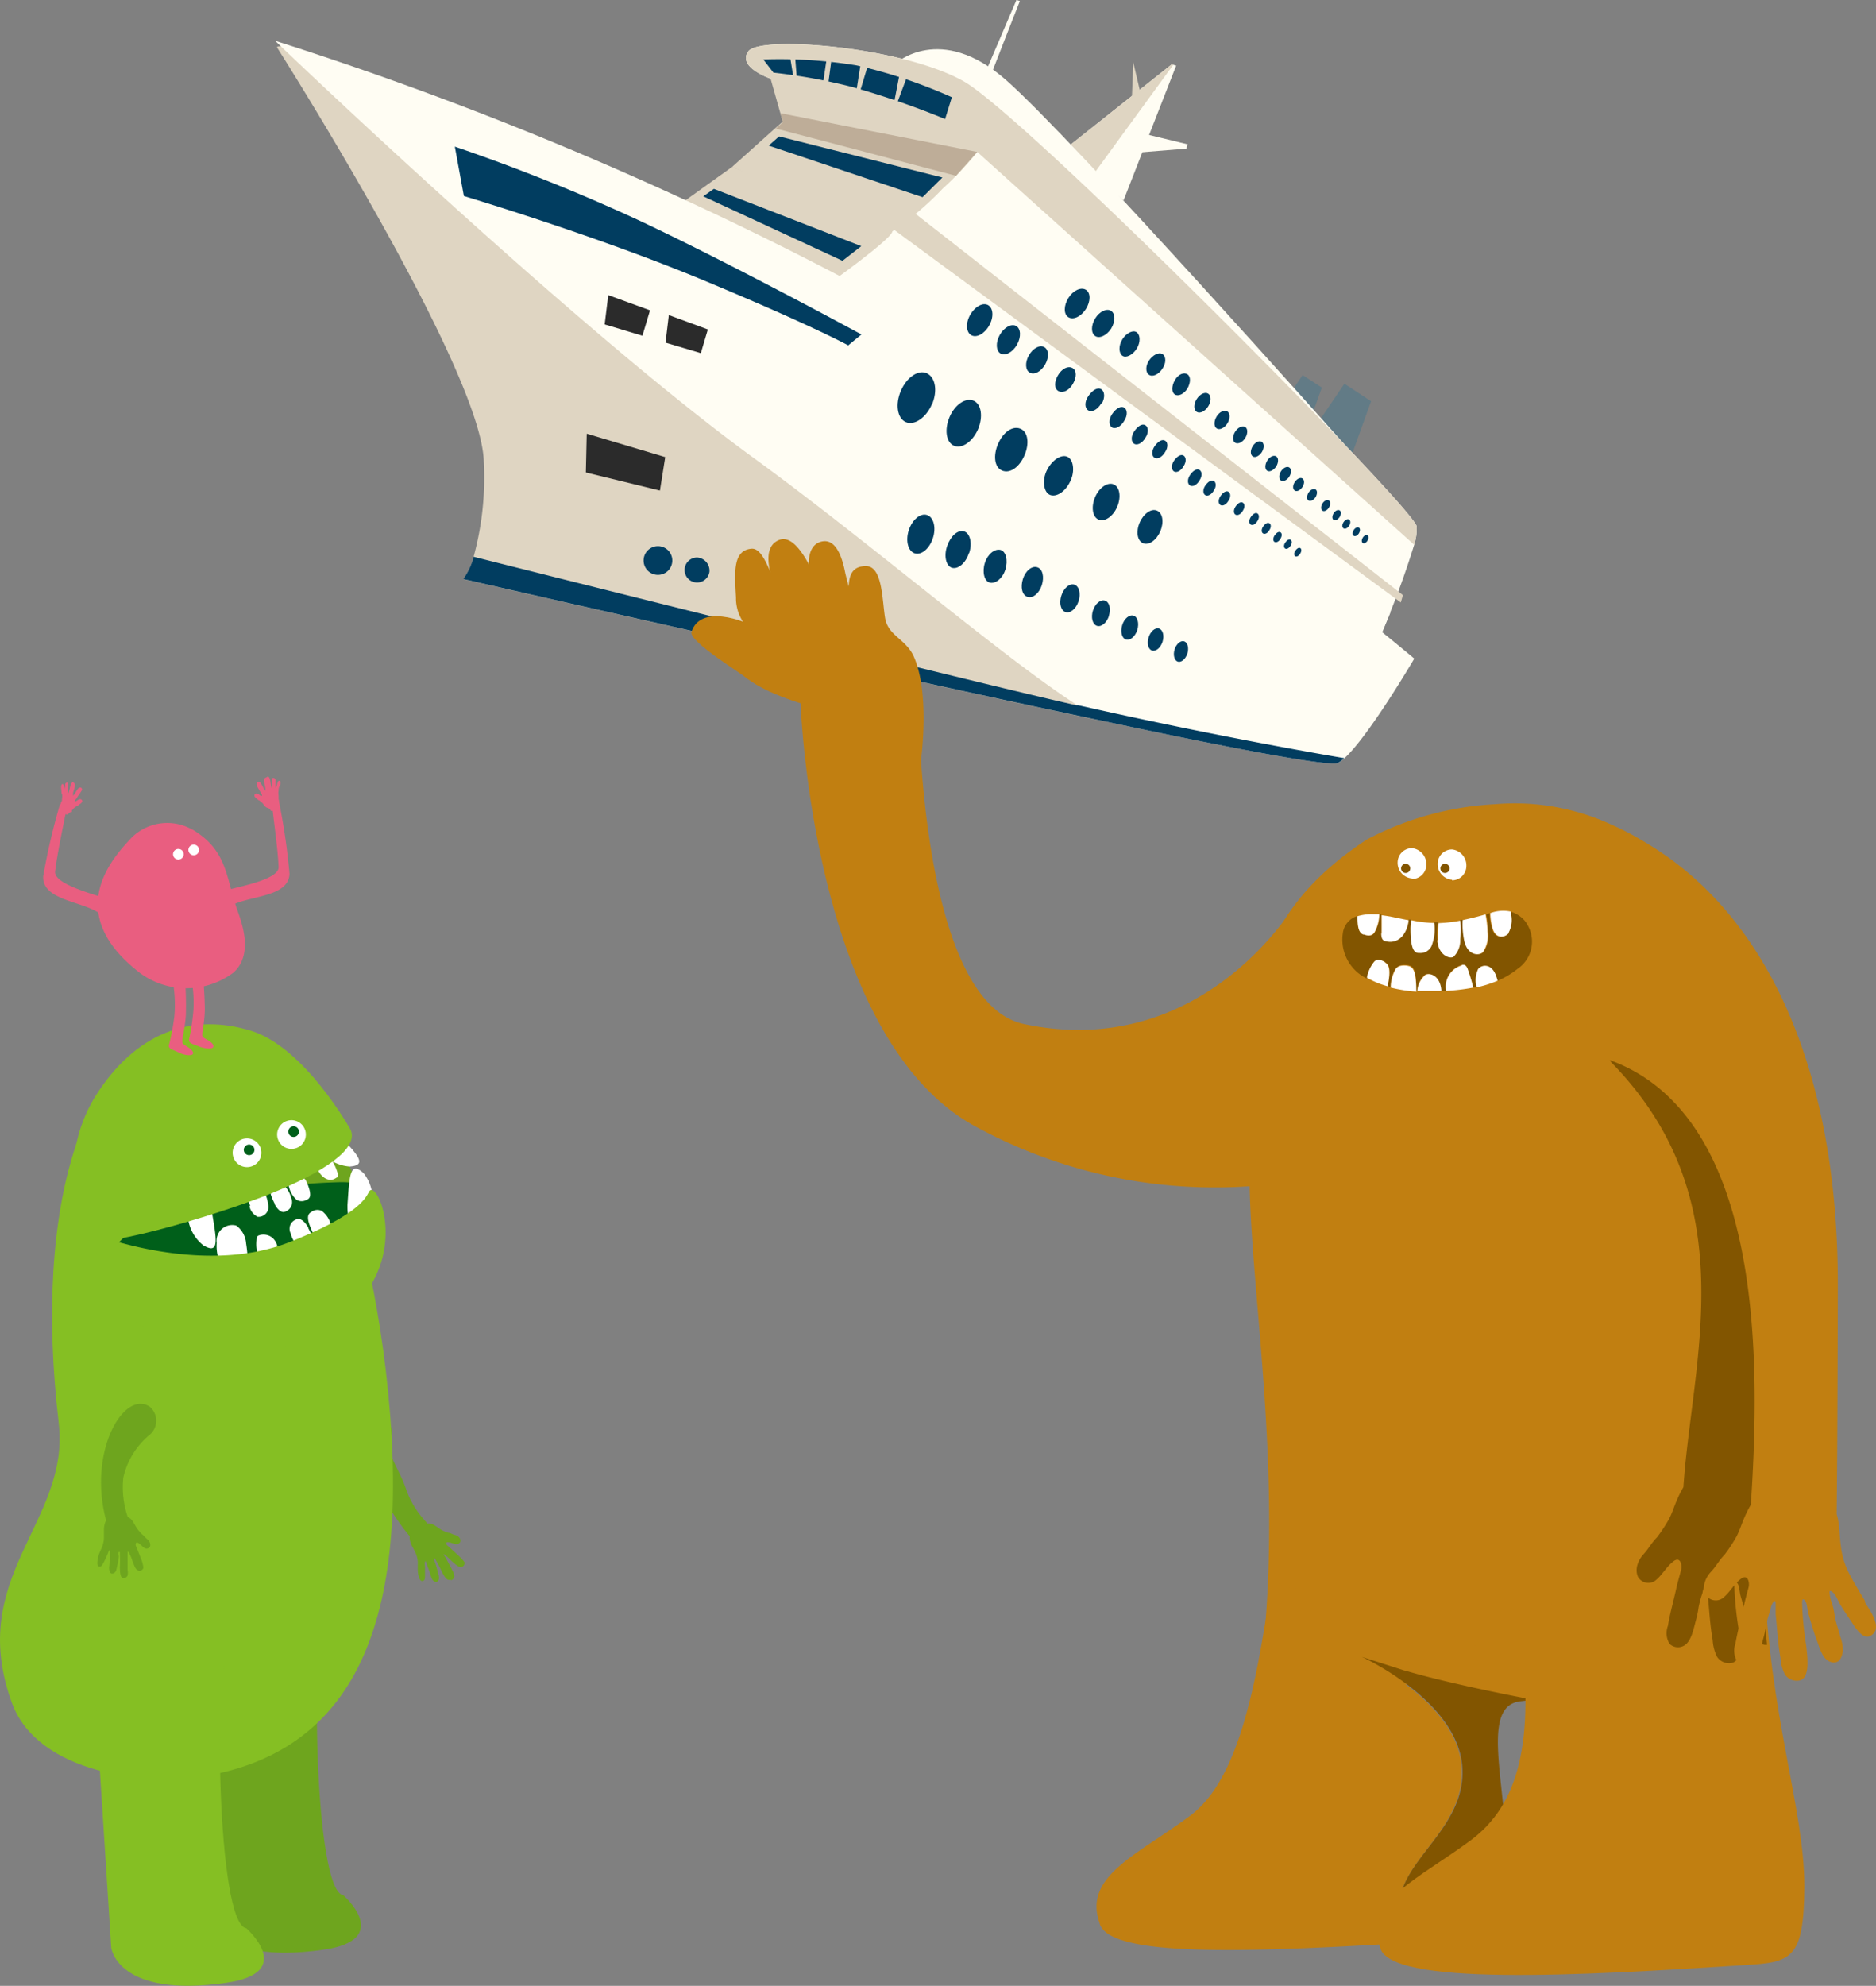 <svg xmlns="http://www.w3.org/2000/svg" viewBox="0 0 130.71 138.28"><rect x="0" y="0" width="130.71" height="138.28" fill="#808080" stroke="none"/><defs><style>.cls-1{fill:#627b86;}.cls-2{fill:#fffdf3;}.cls-3{fill:#dfd5c2;}.cls-4{fill:#013d60;}.cls-5{fill:#2b2b2b;}.cls-6{fill:#bead98;}.cls-7{fill:#6ea51e;}.cls-8{fill:#85bf23;}.cls-9{fill:#005f1a;}.cls-10,.cls-11{fill:#fff;}.cls-11{fill-rule:evenodd;}.cls-12{fill:#e95e80;}.cls-13{fill:#c17f11;}.cls-14{fill:#825500;}</style></defs><title>アセット 8</title><g id="レイヤー_2" data-name="レイヤー 2"><g id="レイヤー_1-2" data-name="レイヤー 1"><polygon class="cls-1" points="89.25 28.35 90.76 26.12 92.1 26.99 91.16 29.61 89.25 28.35"/><polygon class="cls-1" points="91.56 29.83 93.67 26.72 95.53 27.94 94.22 31.58 91.56 29.83"/><polygon class="cls-2" points="74.22 10.37 81.64 4.48 81.95 4.57 78.28 13.96 74.22 10.37"/><polygon class="cls-3" points="79.6 7.07 78.96 4.34 78.85 7.2 79.6 7.07"/><polygon class="cls-2" points="79.78 9.33 82.75 10.05 82.66 10.35 78.95 10.65 79.78 9.33"/><path class="cls-2" d="M96.16,44.37l-38.3-24.7,10.23-9.09-14.4-5.1s-2.36-.8-1.55-1.91,10.68-.34,15,2.09,31.37,29.68,31.57,31a3.73,3.73,0,0,1-.17,1.25,58.76,58.76,0,0,1-2.39,6.42"/><polygon class="cls-2" points="61.73 15.97 96.87 42.67 96.16 44.37 57.86 19.67 61.73 15.97"/><polygon class="cls-3" points="81.75 4.51 76.12 12.23 74.58 10.08 81.64 4.48 81.75 4.51"/><path class="cls-3" d="M47.2,14.35,51,11.63s11.34,3.92,11.17,4.51-4.29,3.53-4.29,3.53Z"/><path class="cls-3" d="M65.88,12.72a1.7,1.7,0,0,1-.32.54h0a21,21,0,0,1-3.4,2.86L51,11.63,54,8.94h0l.49-.43a100.7,100.7,0,0,1,9.77,3.13c1,.43,1.64.82,1.56,1.08"/><path class="cls-3" d="M68.09,10.58l0,0a18.32,18.32,0,0,1-1.44,1.62l0,0c-.42.43-.8.79-1.05,1h0l-.29.27-8-3.75L54.55,8.51l-.18-.63h0l-.68-2.4-.26-.9s14,3,15.31,3.87c.5.34.06,1.21-.65,2.13"/><path class="cls-2" d="M62.4,4.42s3.1-2.86,7.68,1.14,23.6,25.39,23.6,25.39Z"/><path class="cls-3" d="M98.55,37.95,68.09,10.58l-14.4-5.1s-2.36-.8-1.55-1.91,10.68-.34,15,2.09,31.37,29.68,31.57,31a3.74,3.74,0,0,1-.17,1.25"/><path class="cls-3" d="M32.29,40.33A4.68,4.68,0,0,0,33,38.77a20.92,20.92,0,0,0,.71-6.6c-.12-6.4-14.38-28.82-14.38-28.82s-.13-.14.2-.12c.58,0,2.54.53,9,3,0,0,16.58,18.57,29.16,27.72C65.42,39.62,71,46.18,75.15,49.13a12.15,12.15,0,0,0,1.43.9l.41.21c-18.06-3.79-44.7-9.91-44.7-9.91"/><path class="cls-2" d="M98.54,45.86s-3.17,5.41-4.88,6.95a2.16,2.16,0,0,1-.42.32c-.51.28-7.33-1-16.24-2.9L76.58,50c-.46-.24-1-.56-1.59-.94-5.16-3.32-14.65-11.49-22.45-17.15-11.59-8.43-30.16-26-33-28.71l-.37-.36A245.78,245.78,0,0,1,61.85,21,223.73,223.73,0,0,1,98.54,45.86"/><path class="cls-4" d="M31.69,10.21l.63,3.44S41.47,16.38,49,19.51,59.1,24.05,59.1,24.05l.92-.76s-9-4.89-15.47-7.93a132.16,132.16,0,0,0-12.86-5.15"/><polygon class="cls-5" points="46.6 21.94 46.37 23.86 48.83 24.59 49.32 22.94 46.6 21.94"/><polygon class="cls-5" points="42.38 20.55 42.13 22.59 44.76 23.38 45.29 21.61 42.38 20.55"/><polygon class="cls-5" points="40.88 30.2 40.82 32.9 45.98 34.16 46.35 31.83 40.88 30.2"/><path class="cls-4" d="M46.84,39.1a1,1,0,1,1-1-1.07,1,1,0,0,1,1,1.07"/><path class="cls-4" d="M49.43,39.82a.87.87,0,1,1-.85-1,.92.92,0,0,1,.85,1"/><path class="cls-4" d="M64.93,28.15c-.41.95-1.23,1.5-1.82,1.24s-.75-1.23-.34-2.18S64,25.71,64.59,26s.75,1.23.34,2.18"/><path class="cls-4" d="M68.14,29.9c-.38.86-1.12,1.37-1.67,1.14s-.68-1.13-.31-2,1.12-1.37,1.67-1.14.68,1.13.31,2"/><path class="cls-4" d="M71.38,31.71c-.35.81-1,1.28-1.55,1.06s-.64-1.05-.29-1.86,1-1.28,1.55-1.06.64,1.05.29,1.86"/><path class="cls-4" d="M74.59,33.47c-.32.73-.95,1.16-1.41,1s-.58-1-.26-1.68.95-1.16,1.41-1,.58,1,.26,1.68"/><path class="cls-4" d="M77.84,35.29c-.29.68-.88,1.07-1.3.89s-.53-.88-.24-1.56.88-1.07,1.3-.89.53.88.24,1.56"/><path class="cls-4" d="M80.84,37c-.27.63-.81,1-1.21.82s-.49-.82-.22-1.44.81-1,1.21-.82.49.82.22,1.44"/><path class="cls-4" d="M65,37.47c-.24.74-.81,1.21-1.27,1.06s-.65-.87-.41-1.61.81-1.21,1.27-1.06.65.87.41,1.61"/><path class="cls-4" d="M67.5,38.54c-.22.67-.74,1.11-1.16,1S65.74,38.72,66,38s.74-1.11,1.16-1,.59.79.38,1.47"/><path class="cls-4" d="M70.05,39.66c-.2.63-.69,1-1.08.91s-.55-.74-.35-1.37.69-1,1.08-.91.55.74.35,1.37"/><path class="cls-4" d="M72.59,40.74c-.18.57-.62.94-1,.82s-.5-.67-.32-1.24.62-.94,1-.82.5.67.32,1.24"/><path class="cls-4" d="M75.15,41.86c-.17.53-.58.87-.91.76s-.46-.62-.29-1.15.58-.87.91-.76.46.62.29,1.15"/><path class="cls-4" d="M77.27,42.88c-.16.49-.53.8-.84.7S76,43,76.15,42.52s.53-.8.84-.7.43.58.27,1.06"/><path class="cls-4" d="M79.24,43.87c-.15.46-.5.75-.79.66s-.4-.54-.26-1,.5-.75.79-.66.4.54.26,1"/><path class="cls-4" d="M81,44.69c-.14.42-.46.69-.73.61s-.37-.5-.24-.92.46-.7.73-.61.37.5.24.92"/><path class="cls-4" d="M82.73,45.51c-.13.39-.43.64-.67.56s-.34-.46-.22-.85.43-.64.67-.56.34.46.22.85"/><path class="cls-4" d="M68.92,22.67c-.33.58-.89.88-1.25.67s-.4-.84-.07-1.42.89-.88,1.25-.67.4.84.07,1.42"/><path class="cls-4" d="M70.86,24c-.3.53-.81.8-1.14.62s-.36-.77-.06-1.3.81-.8,1.14-.62.36.77.06,1.3"/><path class="cls-4" d="M72.82,25.38c-.28.49-.75.75-1.07.57s-.34-.72-.06-1.21.75-.75,1.07-.57.34.72.06,1.21"/><path class="cls-4" d="M74.76,26.72c-.25.45-.68.68-1,.52s-.31-.65-.05-1.1.68-.68,1-.52.31.65.05,1.1"/><path class="cls-4" d="M76.72,28.1c-.23.41-.63.63-.89.48s-.28-.6,0-1,.63-.63.89-.48.28.6.05,1"/><path class="cls-4" d="M78.32,29.32c-.22.38-.59.58-.83.45s-.26-.56,0-.94.59-.58.83-.45.26.56,0,.94"/><path class="cls-4" d="M79.8,30.49c-.2.36-.55.54-.77.42s-.25-.52,0-.88.55-.55.77-.42.25.52,0,.88"/><path class="cls-4" d="M81.17,31.49c-.19.33-.51.5-.72.39s-.23-.48,0-.81.51-.5.72-.39.23.48,0,.81"/><path class="cls-4" d="M82.46,32.47c-.17.31-.47.47-.66.36s-.21-.45,0-.75.47-.47.66-.36.21.45,0,.75"/><path class="cls-4" d="M83.57,33.46c-.17.3-.46.46-.65.35s-.21-.44,0-.74.46-.46.65-.35.21.44,0,.74"/><path class="cls-4" d="M84.57,34.16c-.15.27-.42.42-.59.32s-.19-.4,0-.67.42-.42.59-.32.19.4,0,.67"/><path class="cls-4" d="M85.59,34.87c-.14.26-.39.39-.55.3s-.18-.37,0-.63.39-.39.55-.3.18.37,0,.63"/><path class="cls-4" d="M86.59,35.57c-.13.23-.35.35-.5.27s-.16-.34,0-.57.35-.35.5-.27.16.34,0,.57"/><path class="cls-4" d="M87.61,36.28c-.12.21-.33.33-.46.25s-.15-.31,0-.53.33-.33.46-.25.15.31,0,.53"/><path class="cls-4" d="M88.44,36.92c-.11.2-.3.3-.43.23s-.14-.29,0-.49.3-.3.43-.23.14.29,0,.49"/><path class="cls-4" d="M89.21,37.52c-.1.19-.28.28-.4.22s-.13-.27,0-.46.28-.28.4-.22.13.27,0,.46"/><path class="cls-4" d="M89.92,38c-.1.17-.26.26-.37.2s-.12-.25,0-.42.26-.26.37-.2.12.25,0,.42"/><path class="cls-4" d="M90.59,38.55c-.09.16-.24.24-.34.19s-.11-.23,0-.39.24-.24.34-.19.11.23,0,.39"/><path class="cls-4" d="M75.66,21.52c-.34.53-.88.78-1.22.57s-.33-.81,0-1.34.88-.78,1.22-.57.33.81,0,1.34"/><path class="cls-4" d="M77.42,22.88c-.31.48-.81.72-1.11.52s-.3-.74,0-1.23.81-.72,1.11-.52.3.74,0,1.23"/><path class="cls-4" d="M79.2,24.28c-.29.45-.75.67-1,.49s-.28-.69,0-1.14.75-.67,1-.49.28.69,0,1.14"/><path class="cls-4" d="M81,25.66c-.26.41-.68.61-.94.44s-.25-.63,0-1,.68-.61.94-.44.25.63,0,1"/><path class="cls-4" d="M82.73,27.06c-.24.38-.63.56-.87.41s-.24-.58,0-1,.63-.56.87-.41.24.58,0,1"/><path class="cls-4" d="M84.18,28.3c-.22.35-.58.52-.8.38s-.22-.54,0-.89.58-.52.8-.38.22.54,0,.89"/><path class="cls-4" d="M85.52,29.48c-.21.33-.55.49-.75.35s-.2-.5,0-.83.55-.49.75-.35.2.5,0,.83"/><path class="cls-4" d="M86.76,30.5c-.19.3-.5.45-.7.33s-.19-.47,0-.77.51-.45.7-.33.19.47,0,.77"/><path class="cls-4" d="M87.92,31.48c-.18.28-.47.42-.64.3s-.17-.43,0-.71.47-.42.64-.3.17.43,0,.71"/><path class="cls-4" d="M88.92,32.48c-.18.27-.46.41-.63.3s-.17-.42,0-.7.46-.41.63-.3.17.42,0,.7"/><path class="cls-4" d="M89.83,33.19c-.16.25-.42.37-.58.27s-.16-.39,0-.64.42-.37.58-.27.16.39,0,.64"/><path class="cls-4" d="M90.75,33.91c-.15.23-.39.35-.54.25s-.15-.36,0-.59.39-.35.54-.25.15.36,0,.59"/><path class="cls-4" d="M91.66,34.62c-.14.21-.35.31-.49.23s-.13-.33,0-.54.35-.31.49-.23.13.33,0,.54"/><path class="cls-4" d="M92.59,35.35c-.13.2-.33.29-.45.21s-.12-.3,0-.5.33-.29.45-.21.12.3,0,.5"/><path class="cls-4" d="M93.34,36c-.12.18-.3.27-.42.2s-.11-.28,0-.46.3-.27.42-.2.11.28,0,.46"/><path class="cls-4" d="M94,36.61c-.11.17-.28.25-.39.18s-.11-.26,0-.43.28-.25.39-.18.11.26,0,.43"/><path class="cls-4" d="M94.68,37.14c-.1.16-.26.23-.36.17s-.1-.24,0-.4.26-.23.36-.17.1.24,0,.4"/><path class="cls-4" d="M95.28,37.65c-.09.15-.24.22-.33.16s-.09-.22,0-.37.24-.22.33-.16.09.22,0,.37"/><path class="cls-4" d="M53.18,4.14a33.43,33.43,0,0,1,6.48.41,35.18,35.18,0,0,1,6.66,2.22l-.47,1.52a59.34,59.34,0,0,0-6.46-2.23,39.48,39.48,0,0,0-5.5-1Z"/><polygon class="cls-4" points="54.28 9.5 65.66 12.36 64.28 13.73 53.56 10.14 54.28 9.5"/><polygon class="cls-4" points="49.74 13.15 60.01 17.14 58.7 18.16 49 13.67 49.74 13.15"/><polygon class="cls-3" points="63.6 14.74 97.75 41.44 97.6 41.95 62.02 15.8 63.6 14.74"/><path class="cls-2" d="M68.82,5.84C69,5.28,71.06.07,71.06.07L70.82,0,68.68,5Z"/><polygon class="cls-6" points="68.09 10.58 68.07 10.6 66.63 12.22 66.61 12.24 64.32 11.64 57.27 9.79 54.05 8.95 54.55 8.51 54.37 7.88 68.09 10.58"/><polygon class="cls-3" points="55.01 3.73 55.3 5.51 55.52 5.47 55.4 3.97 55.01 3.73"/><polygon class="cls-3" points="57.61 4 57.32 5.96 57.69 5.97 57.96 3.94 57.61 4"/><polygon class="cls-3" points="59.99 4.29 59.65 6.44 59.88 6.51 60.53 4.35 59.99 4.29"/><polygon class="cls-3" points="62.71 5 62.28 7.22 62.47 7.28 63.18 5.38 62.71 5"/><path class="cls-4" d="M93.65,52.81a2.17,2.17,0,0,1-.43.32c-.51.28-7.33-1-16.24-2.9-18.06-3.79-44.7-9.91-44.7-9.91A4.67,4.67,0,0,0,33,38.77h0s29.68,7.47,40.51,10l1.47.34.16,0c10.12,2.29,18.51,3.68,18.51,3.68"/><path class="cls-7" d="M31.35,110c-.24.1-.46-.36-.57-.57a8.19,8.19,0,0,0-.45-.85c0-.05-.07-.11-.09,0l.09.29c.07.2.13.41.18.62s.12.38.05.52a.23.23,0,0,1-.15.15c-.1,0-.18-.06-.25-.12a.85.85,0,0,1-.14-.31c-.06-.16-.1-.34-.17-.5s-.09-.26-.14-.39-.06-.18-.1-.08,0,.24,0,.36,0,.4,0,.6,0,.36-.2.37-.29-.49-.3-.7,0-.56,0-.6a1.84,1.84,0,0,0-.16-.67c-.1-.2-.14-.28-.22-.42s-.34-.68-.07-1a.94.94,0,0,1,.34-.24l.22-.08a.78.78,0,0,0,.2-.15.64.64,0,0,1,.46-.15.9.9,0,0,1,.48.19c.15.09.28.2.43.28a3.43,3.43,0,0,0,.43.18c.16,0,.31.12.47.15s.36.16.39.36-.16.3-.32.28-.36-.12-.55-.13-.12.18,0,.26l.31.28c.21.2.44.39.64.61s.22.23.2.36a.27.27,0,0,1-.24.22c-.19,0-.42-.22-.55-.33a2.14,2.14,0,0,1-.22-.21,2.45,2.45,0,0,0-.26-.23.49.49,0,0,0-.16-.12s-.05,0,0,.05l.14.22c.15.29.32.57.45.86a1,1,0,0,1,.13.38.32.32,0,0,1-.19.29"/><path class="cls-7" d="M28.06,106.37l.53.66a.86.86,0,0,0,1.28.11c.22-.63.16-.73-.18-1.16a6.44,6.44,0,0,1-1.39-2.26c-.45-1.41-1.43-2.47-1.12-3.53a1.28,1.28,0,0,0-.85-1.75c-2-.29-1.05,4.22,1.74,7.93"/><path class="cls-7" d="M22.67,112.87c-1,.48-.83,18.8,1.25,19.1,0,0,3.55,3.1-1.41,3.8-7.58,1.08-8-2.44-8-2.44l-1.47-22.47"/><path class="cls-8" d="M14.12,123.69c-3.85.63-11.47-.15-13.29-5.11C-2.4,109.74,4.91,106,4.09,99.08,2.29,83.8,5.89,72.73,12.88,71.72s12.18,8.43,14,23.71c2,17.11-1.91,26.48-12.75,28.27"/><path class="cls-7" d="M18.84,83c.18-.08,4.74-3.55,4.74-3.55L25.14,83Z"/><path class="cls-9" d="M25.94,84.93s1.58-2.67-2.26-2.61a43.66,43.66,0,0,0-9.37,1.26C7,85.17,4.84,90,11.54,90.56s12.52-4.23,14.41-5.63"/><path class="cls-10" d="M17.38,84a1.07,1.07,0,0,0,.57.73.69.69,0,0,0,.72-.9,2,2,0,0,0-.56-1.21c-.17-.15-.4-.11-.68,0s-.38.38,0,1.34"/><path class="cls-10" d="M19.13,83.84c.15.29.37.55.62.56a.7.7,0,0,0,.53-1,1.73,1.73,0,0,0-.67-1c-.17-.1-.37,0-.6.17s-.29.43.13,1.25"/><path class="cls-10" d="M21.42,82.45a1.08,1.08,0,0,0-.59-.67.58.58,0,0,0-.73.7,1.76,1.76,0,0,0,.57,1.07.69.69,0,0,0,.69,0c.24-.09.39-.29.06-1.12"/><path class="cls-11" d="M23.45,82c-.47.36-1.1.08-1.43-.82-.16-.43.53-.9.83-.74a3.26,3.26,0,0,1,.65,1.17c.1.23,0,.32,0,.38"/><path class="cls-10" d="M21.49,85.5c-.18-.32-.42-.6-.69-.62a.69.69,0,0,0-.55,1A2,2,0,0,0,21,87c.19.11.42,0,.66-.16s.31-.44-.19-1.33"/><path class="cls-10" d="M24.21,83.9c0,.57,0,.88.41,1.05a1.09,1.09,0,0,0,1.32-1.24,2.86,2.86,0,0,0-.59-2c-1-.95-1,.25-1.14,2.2"/><path class="cls-10" d="M14.76,84.3c-.09-.56-.23-.85-.65-.92a1.09,1.09,0,0,0-1,1.52,2.86,2.86,0,0,0,1.06,1.82c1.17.69.9-.47.58-2.41"/><path class="cls-10" d="M23.51,78.9c-.39-.42-.66-.57-1.05-.4a1.09,1.09,0,0,0,0,1.81,2.87,2.87,0,0,0,1.89.92c1.35-.08.49-.9-.86-2.33"/><path class="cls-10" d="M17.15,86.63a1.69,1.69,0,0,0-.69-1.29,1.09,1.09,0,0,0-1.36,1.2,3.16,3.16,0,0,0,.54,2c.22.27.59.28,1.06.12s.69-.49.45-2.06"/><path class="cls-10" d="M21.7,85.62a1,1,0,0,0,.65.65.68.68,0,0,0,.73-.87,1.76,1.76,0,0,0-.66-1.08.7.7,0,0,0-.72.07c-.24.13-.39.37,0,1.23"/><path class="cls-11" d="M18.1,86c.71-.16,1.32.34,1.27,1.31,0,.46-1,.64-1.3.38a2.7,2.7,0,0,1-.2-1.34c0-.25.1-.32.23-.34"/><path class="cls-8" d="M24.44,78.69s-3.2-5.79-7-6.93S9.79,71.62,6.86,76,5.45,85,5.75,86.16s9.22-1.49,13-3S25,80,24.44,78.69"/><path class="cls-10" d="M20.68,79.93a1,1,0,1,1,.55-1.32,1,1,0,0,1-.55,1.32"/><path class="cls-9" d="M20.6,79.14a.37.37,0,1,1,.2-.48.37.37,0,0,1-.2.48"/><path class="cls-10" d="M17.58,81.2a1,1,0,1,1,.55-1.32,1,1,0,0,1-.55,1.32"/><path class="cls-9" d="M17.5,80.41a.37.37,0,1,1,.2-.48.37.37,0,0,1-.2.48"/><path class="cls-8" d="M25.87,82.87c.84-.08,3.1,6.72-4.23,10.19-4.81,2.28-11.42.3-13.12-1.82a11.24,11.24,0,0,1-2-5.31s7.58,3,13.71.54c5.86-2.32,5.24-3.56,5.62-3.6"/><path class="cls-8" d="M15.91,115.17c-1,.48-.83,18.8,1.25,19.1,0,0,3.55,3.1-1.41,3.8-7.58,1.08-8-2.44-8-2.44L6.31,113.17"/><path class="cls-7" d="M8.62,109.91c-.26,0-.26-.52-.27-.76a8.21,8.21,0,0,0,0-1c0-.06,0-.13-.07-.07s0,.2,0,.3-.06.42-.11.63-.06.4-.18.49a.23.23,0,0,1-.2.07c-.1,0-.14-.13-.17-.22a.85.85,0,0,1,0-.34c0-.17.06-.35.06-.53s0-.27,0-.41,0-.19-.06-.12-.1.22-.15.33-.16.36-.26.54-.17.32-.34.25-.05-.57,0-.76.22-.52.23-.56a1.83,1.83,0,0,0,.14-.67c0-.22,0-.31,0-.47s0-.76.37-.94a.94.94,0,0,1,.41-.07l.23,0a.77.77,0,0,0,.25,0,.65.65,0,0,1,.47.07.9.9,0,0,1,.35.38c.09.14.16.3.27.44a3.53,3.53,0,0,0,.31.35c.13.1.23.24.36.34s.25.3.2.49a.27.27,0,0,1-.41.11c-.16-.1-.27-.27-.44-.35s-.18.12-.14.22.11.26.16.39.22.54.31.82c0,.11.1.3,0,.41a.27.27,0,0,1-.31.09c-.19-.06-.29-.38-.35-.53a2,2,0,0,1-.1-.28,2.48,2.48,0,0,0-.14-.32.49.49,0,0,0-.1-.18s-.06,0-.05,0,0,.17,0,.26c0,.32,0,.65,0,1a1,1,0,0,1,0,.4.32.32,0,0,1-.3.18"/><path class="cls-7" d="M7.24,105.19c0,.1.19.82.19.82a.76.76,0,0,0,.31.51.78.78,0,0,0,1.08-.18c.17-.24.15-.41.05-.8a6.46,6.46,0,0,1-.28-2.64,5.41,5.41,0,0,1,1.85-3,1.28,1.28,0,0,0,0-1.94c-1.72-1.15-4.11,2.71-3.2,7.26"/><path class="cls-12" d="M13.4,57.76c2.46,1.45,2.34,3.37,3.12,5.57.27.78,1.2,3.09-.25,4.39a5.46,5.46,0,0,1-6.56,0c-5.15-4-2.16-7.65-.71-9.21a3.52,3.52,0,0,1,4.4-.74"/><path class="cls-10" d="M12.53,59.84a.37.37,0,1,0-.46-.26.37.37,0,0,0,.46.26"/><path class="cls-10" d="M13.6,59.54a.37.37,0,1,0-.46-.26.37.37,0,0,0,.46.26"/><path class="cls-12" d="M12.85,67.62a26.62,26.62,0,0,1,.1,3.06c-.07,1.15-.37,1.83-.2,2s.62.33.7.61-.58.22-1,0-.76-.24-.67-.55a15.53,15.53,0,0,0,.37-2,9.11,9.11,0,0,0-.24-3c.1.26.65-.21.9-.12"/><path class="cls-12" d="M14.05,67.18a26.78,26.78,0,0,1,.22,3.05c0,1.15-.3,1.85-.12,2s.64.3.72.58-.57.24-1,.06-.76-.21-.69-.53a15.52,15.52,0,0,0,.3-2.05,9.11,9.11,0,0,0-.35-3c.11.26.64-.23.9-.15"/><path class="cls-12" d="M4.66,56.2c-.08.49-.66,3.1-.82,4.49-.11,1,3.55,1.77,3.81,2,.41.43-.25,1.17-.93.78-1.25-.73-3.79-.86-3.71-2.45A45.3,45.3,0,0,1,4.18,56s.49.17.48.22"/><path class="cls-12" d="M5.1,54.46c-.13,0-.18.23-.22.35a3.78,3.78,0,0,1-.13.47s0,.06,0,0v-.15c0-.11,0-.21,0-.32s0-.2,0-.26a.12.12,0,0,0-.09-.06c-.05,0-.08.05-.11.09a.43.43,0,0,0,0,.17c0,.09,0,.18,0,.27s0,.14,0,.21,0,.1,0,0,0-.12,0-.18,0-.2-.07-.29-.05-.18-.14-.16-.09.28-.07.38,0,.28.05.3a.92.92,0,0,1,0,.35c0,.11,0,.15-.06.23a.51.51,0,0,0,.05.46c0,.05-.08.31-.08.31a2.27,2.27,0,0,0,.51.09.32.32,0,0,1,.28-.19A.46.46,0,0,0,5,56.44c.06-.06.11-.13.18-.19l.19-.14c.08,0,.14-.09.21-.13s.16-.12.15-.22a.14.14,0,0,0-.19-.1c-.09,0-.16.1-.26.13s-.08-.08,0-.12l.12-.18c.08-.13.17-.24.25-.37s.08-.14.06-.2a.14.14,0,0,0-.14-.08c-.1,0-.18.15-.23.22l-.08.13a1.24,1.24,0,0,1-.1.14.28.28,0,0,1-.07.08s0,0,0,0l0-.13c0-.16.09-.32.12-.48a.47.47,0,0,0,0-.2.16.16,0,0,0-.13-.12"/><path class="cls-12" d="M18.95,55.85c0,.5.41,3.14.46,4.54,0,1-3.68,1.48-4,1.74-.44.4.16,1.19.86.85,1.3-.62,3.85-.55,3.9-2.14a45.3,45.3,0,0,0-.76-5.16s-.5.13-.5.18"/><path class="cls-12" d="M18.65,54.07c.13,0,.17.24.19.36a3.61,3.61,0,0,0,.09.48s0,.07,0,0v-.15c0-.11,0-.22,0-.32s0-.2.06-.26a.12.12,0,0,1,.1,0c.05,0,.08.06.1.1a.44.44,0,0,1,0,.17c0,.09,0,.18,0,.27s0,.14,0,.21,0,.1,0,.05,0-.11.05-.17.06-.2.09-.29.06-.17.15-.15.07.28,0,.38-.07.27-.07.3a.93.93,0,0,0,0,.35c0,.11,0,.16,0,.24a.51.51,0,0,1-.09.45s.06.32.06.32a2.22,2.22,0,0,1-.51.05.32.32,0,0,0-.26-.21.45.45,0,0,1-.2-.17c-.06-.07-.1-.14-.17-.2l-.18-.15c-.07,0-.13-.1-.2-.14s-.15-.13-.13-.23a.14.14,0,0,1,.2-.09c.09,0,.15.11.25.15s.08-.07.05-.12l-.11-.18c-.07-.13-.15-.26-.22-.39a.24.24,0,0,1,0-.2.14.14,0,0,1,.15-.07c.1,0,.17.17.22.24l.07.14a1.23,1.23,0,0,0,.09.15.28.28,0,0,0,.06.08s0,0,0,0l0-.13c0-.16-.07-.32-.08-.49a.46.46,0,0,1,0-.2.16.16,0,0,1,.14-.11"/><path class="cls-13" d="M100.8,57C95.51,57.19,90,63.32,90,63.32s-6.39,10.55-18.6,8C64,69.84,64,48.76,64,48.76H55.77S56.51,72.27,68,78.46a34.91,34.91,0,0,0,26.5,2.81Z"/><path class="cls-13" d="M59.59,49.91s-7.84-1.34-8.57-4,.69-3.11,4.34-2.73S59,42.82,62,44.54c2.12,1.25,2.55,4.22,2,7.47s-4.38-2.11-4.38-2.11"/><path class="cls-13" d="M64.15,53.07s.69-4.72-.48-7.35c-.55-1.23-1.79-1.44-2-2.68s-.17-3.62-1.33-3.62c-1,0-1.34.67-1.16,2.26a9.22,9.22,0,0,0,.9,4"/><path class="cls-13" d="M60.08,43.57a23.87,23.87,0,0,1-1.19-3.68c-.2-1.05-.62-2.31-1.53-2.2s-1.21,1.16-.87,2.5a20.37,20.37,0,0,0,1,3.75"/><path class="cls-13" d="M58,43.59s-1.83-6.69-3.69-6c-1.09.41-.81,1.85-.44,3a20.07,20.07,0,0,0,1.45,3.26"/><path class="cls-13" d="M52.41,44a3,3,0,0,1-1.13-2.4c-.1-1.77-.22-3.26,1.06-3.39s1.64,4,3.52,5.06"/><path class="cls-13" d="M48.18,44c-.21.68,3.67,3,3.93,3.29s1.67-2.89.67-3.52-4-1.67-4.6.23"/><path class="cls-13" d="M95.23,58.46A21.52,21.52,0,0,1,104.17,56a16.08,16.08,0,0,1,8.06,1.4c7.71,3.41,9.76,9.44,10.65,21.31.45,3.3-.56,16.55,0,30.85-5.73,1.51-9.87,8-15.49,8.3h-.32l-.31,0c-5.62.31-13-1.31-18.84-2.18,1.59-14.1-1.06-26.94-.85-35-.69-10.76.25-17,8.13-22.2"/><path class="cls-10" d="M98.38,61.17a1.09,1.09,0,0,1-1-1.11,1,1,0,0,1,1-1,1.12,1.12,0,0,1,1,1.15,1,1,0,0,1-1,1"/><path class="cls-10" d="M101.17,61.26a1.09,1.09,0,0,1-1-1.11,1,1,0,0,1,1-1,1.12,1.12,0,0,1,1,1.15,1,1,0,0,1-1,1"/><path class="cls-14" d="M106.36,64.28h0a2,2,0,0,0-1.09-.79l0,.22a1.86,1.86,0,0,1-.18,1.25c-.21.31-.91.51-1.14-.31a3.92,3.92,0,0,1-.16-1.06h0l-.24.07a7,7,0,0,1,.14,1.2,2,2,0,0,1-.33,1.44c-.28.28-1.12.21-1.31-.91a5.7,5.7,0,0,1-.09-1.34l-.23,0a5.18,5.18,0,0,1,0,1.3,1.59,1.59,0,0,1-.47,1.22c-.29.18-1.06-.1-1.12-1.15a5.13,5.13,0,0,1,.05-1.2h-.27a3.14,3.14,0,0,1-.2,1.63.85.85,0,0,1-.82.46c-.33,0-.61-.19-.62-1.64a3.31,3.31,0,0,1,.06-.64l-.19,0c-.15,1.12-.83,1.67-1.61,1.46-.17,0-.31-.14-.3-.54s0-.82,0-1.28h-.12a2.73,2.73,0,0,1-.33,1.25c-.15.25-.43.28-.77.14s-.45-.33-.42-1.28A1.43,1.43,0,0,0,93.56,65a3,3,0,0,0,1.68,3.14A2.47,2.47,0,0,1,95.72,67c.18-.22.46-.18.78,0s.43.48.18,1.66l.21.06a2.64,2.64,0,0,1,.29-1.19c.16-.29.48-.38.89-.33s.64.31.6,1.79h.08a1.62,1.62,0,0,1,.49-1.09c.31-.21,1.08,0,1.14,1.1l.38,0a1.54,1.54,0,0,1,1.09-1.81c.16,0,.33,0,.44.36a12.33,12.33,0,0,1,.36,1.21l.23,0a1.82,1.82,0,0,1,.11-1.29c.21-.3.95-.39,1.25.54l.09.29a6,6,0,0,0,1.4-.83,2.3,2.3,0,0,0,.62-3.19"/><path class="cls-10" d="M99.25,67.95A1.62,1.62,0,0,0,98.75,69c.3,0,.62,0,1,0l.68,0c-.06-1.07-.83-1.31-1.14-1.1"/><path class="cls-10" d="M95,65.06c.34.13.62.11.77-.15a2.73,2.73,0,0,0,.33-1.25l-.41,0a3.45,3.45,0,0,0-1.11.14c0,.95.17,1.19.42,1.28"/><path class="cls-10" d="M102,65.4c.19,1.11,1,1.19,1.31.91a2,2,0,0,0,.33-1.44,6.89,6.89,0,0,0-.14-1.2c-.32.1-.92.26-1.59.4A5.68,5.68,0,0,0,102,65.4"/><path class="cls-10" d="M100.15,65.48c.06,1,.83,1.32,1.12,1.15a1.59,1.59,0,0,0,.47-1.22,5.18,5.18,0,0,0,0-1.3,10,10,0,0,1-1.5.17,5.13,5.13,0,0,0-.05,1.2"/><path class="cls-10" d="M105.11,64.95a1.86,1.86,0,0,0,.18-1.25l0-.22a2.61,2.61,0,0,0-1.45.1,3.92,3.92,0,0,0,.16,1.06c.23.82.93.62,1.14.31"/><path class="cls-10" d="M96.5,67c-.32-.2-.6-.24-.78,0a2.46,2.46,0,0,0-.48,1.08,5.56,5.56,0,0,0,.76.37c.22.09.45.16.68.23.25-1.18.08-1.5-.18-1.66"/><path class="cls-10" d="M103,67.46a1.82,1.82,0,0,0-.11,1.29,8.16,8.16,0,0,0,1.46-.46l-.09-.29c-.31-.93-1-.84-1.25-.54"/><path class="cls-10" d="M98.08,67.25c-.42-.05-.74,0-.89.33a2.63,2.63,0,0,0-.29,1.19,10,10,0,0,0,1.78.28c0-1.48-.25-1.75-.6-1.79"/><path class="cls-10" d="M98.91,66.36a.85.85,0,0,0,.82-.46,3.15,3.15,0,0,0,.2-1.63,8.5,8.5,0,0,1-1.59-.19,3.26,3.26,0,0,0-.06.64c0,1.45.29,1.66.62,1.64"/><path class="cls-10" d="M96.24,65c0,.4.13.51.3.54.78.21,1.47-.34,1.61-1.46L97.73,64c-.54-.12-1-.21-1.46-.27,0,.46,0,1,0,1.28"/><path class="cls-10" d="M101.85,67.23A1.54,1.54,0,0,0,100.76,69a14,14,0,0,0,1.89-.23,12.63,12.63,0,0,0-.36-1.21c-.11-.37-.28-.41-.44-.36"/><path class="cls-14" d="M98.26,60.47a.32.32,0,1,1-.32-.32.32.32,0,0,1,.32.32"/><path class="cls-14" d="M101,60.47a.32.32,0,1,1-.32-.32.32.32,0,0,1,.32.32"/><path class="cls-13" d="M88.59,110.13c-1.07,7.36-2.3,13.8-5.66,16.3-3.69,2.74-7.44,4.22-6.33,7.43.5,2.64,11.73,2,22.62,1.36a2.4,2.4,0,0,1-1.71-1.91c-.48-3.6,4.68-5.76,4.32-10.33s-7-7.57-7-7.57l3.12,1c3.12,1,8.41,1.92,8.41,1.92s0,0,0,.12c9-1.21-17.82-8.28-17.82-8.28"/><path class="cls-14" d="M98,116.37l-3.12-1s6.6,3,7,7.57S97,129.7,97.53,133.3a2.4,2.4,0,0,0,1.71,1.91l1.53-.1c3.31-.21,4.17-.37,4.21-5.46,0-5.44-1.91-10.91,1-11.19l.47-.05c0-.08,0-.12,0-.12s-5.28-1-8.41-1.92"/><path class="cls-13" d="M105.93,113.52c1,7.75-.1,12.12-3.45,14.62-3.69,2.74-7.44,4.22-6.33,7.43.53,2.77,14,2,25.36,1.27,3.31-.2,4.17-.37,4.21-5.46,0-5.44-2.44-11.91-2.8-21.73-.39-10.65-17,3.87-17,3.87"/><path class="cls-14" d="M122.77,78.8c-.59-7.84-2-13.18-5.15-16.89C115.24,59.8,112,59,107.73,59c0,0,3.86,14.29,4.56,15,9.37,9.61,5.59,20.69,5,29.56a6.6,6.6,0,0,0-.43.85c-.22.48-.36,1-.62,1.45a10.61,10.61,0,0,1-.79,1.19c-.36.36-.6.81-.94,1.18s-.64,1-.38,1.58a.83.83,0,0,0,1.3.17c.43-.38.71-.92,1.18-1.27s.61.27.52.61-.23.83-.33,1.26c-.19.88-.44,1.74-.59,2.64a1.44,1.44,0,0,0,.11,1.24.84.84,0,0,0,1,.14c.53-.27.7-1.26.84-1.77a6.45,6.45,0,0,0,.19-.91,7.67,7.67,0,0,1,.27-1,1.54,1.54,0,0,1,.21-.59c.1-.13.17-.05.17.07s0,.53,0,.8c.1,1,.15,2,.33,3a2.9,2.9,0,0,0,.32,1.19,1,1,0,0,0,1,.41c.79-.16.55-1.7.48-2.42a23.57,23.57,0,0,1-.29-2.94c0-.19,0-.4.18-.23s.17.6.25.9c.18.63.36,1.26.59,1.87.16.4.35,1.18.75,1.41a.63.63,0,0,0,.51.14c-.15-1.44-.28-3-.34-4.58h0c0-.11-.09-.35,0-.41-.58-14.24.43-27.39,0-30.68"/><path class="cls-13" d="M129.94,111.47c-.21-.34-.88-1.47-.93-1.59a5.61,5.61,0,0,1-.72-2c-.09-.66-.1-.95-.14-1.45a5.07,5.07,0,0,0-.18-1c.05-4.07.08-13.87.08-16.17C128,66.65,116.71,56,104.73,56c0,0,6.11,17.38,7.06,17.69,11.47,3.75,10.77,22.21,10.2,31.09a7.1,7.1,0,0,0-.43.85c-.22.48-.36,1-.62,1.45a10.68,10.68,0,0,1-.79,1.19c-.36.36-.59.81-.94,1.18s-.65,1-.38,1.58a.83.83,0,0,0,1.3.17c.43-.38.71-.92,1.18-1.27s.61.27.52.61-.23.83-.32,1.26c-.19.88-.44,1.74-.59,2.64a1.44,1.44,0,0,0,.11,1.24.83.83,0,0,0,1,.14c.53-.27.7-1.26.84-1.77a6.45,6.45,0,0,0,.19-.91,7.48,7.48,0,0,1,.28-1,1.51,1.51,0,0,1,.21-.59c.1-.13.17-.05.17.07s0,.53,0,.8c.11,1,.15,2,.33,3a2.9,2.9,0,0,0,.32,1.19,1,1,0,0,0,1,.41c.79-.16.55-1.7.48-2.42a23.67,23.67,0,0,1-.29-2.94c0-.19,0-.4.18-.23s.17.6.25.9c.18.63.36,1.26.59,1.87.16.4.35,1.17.75,1.41a.71.71,0,0,0,.65.12c.29-.12.36-.46.42-.73a2.58,2.58,0,0,0-.17-1c-.12-.52-.33-1-.41-1.58s-.21-.81-.31-1.22c0-.15-.15-.56.13-.37s.4.61.59.92c.31.52.66,1,1,1.53.25.33.67.9,1.14.6.84-.52-.1-1.76-.43-2.3"/></g></g></svg>
